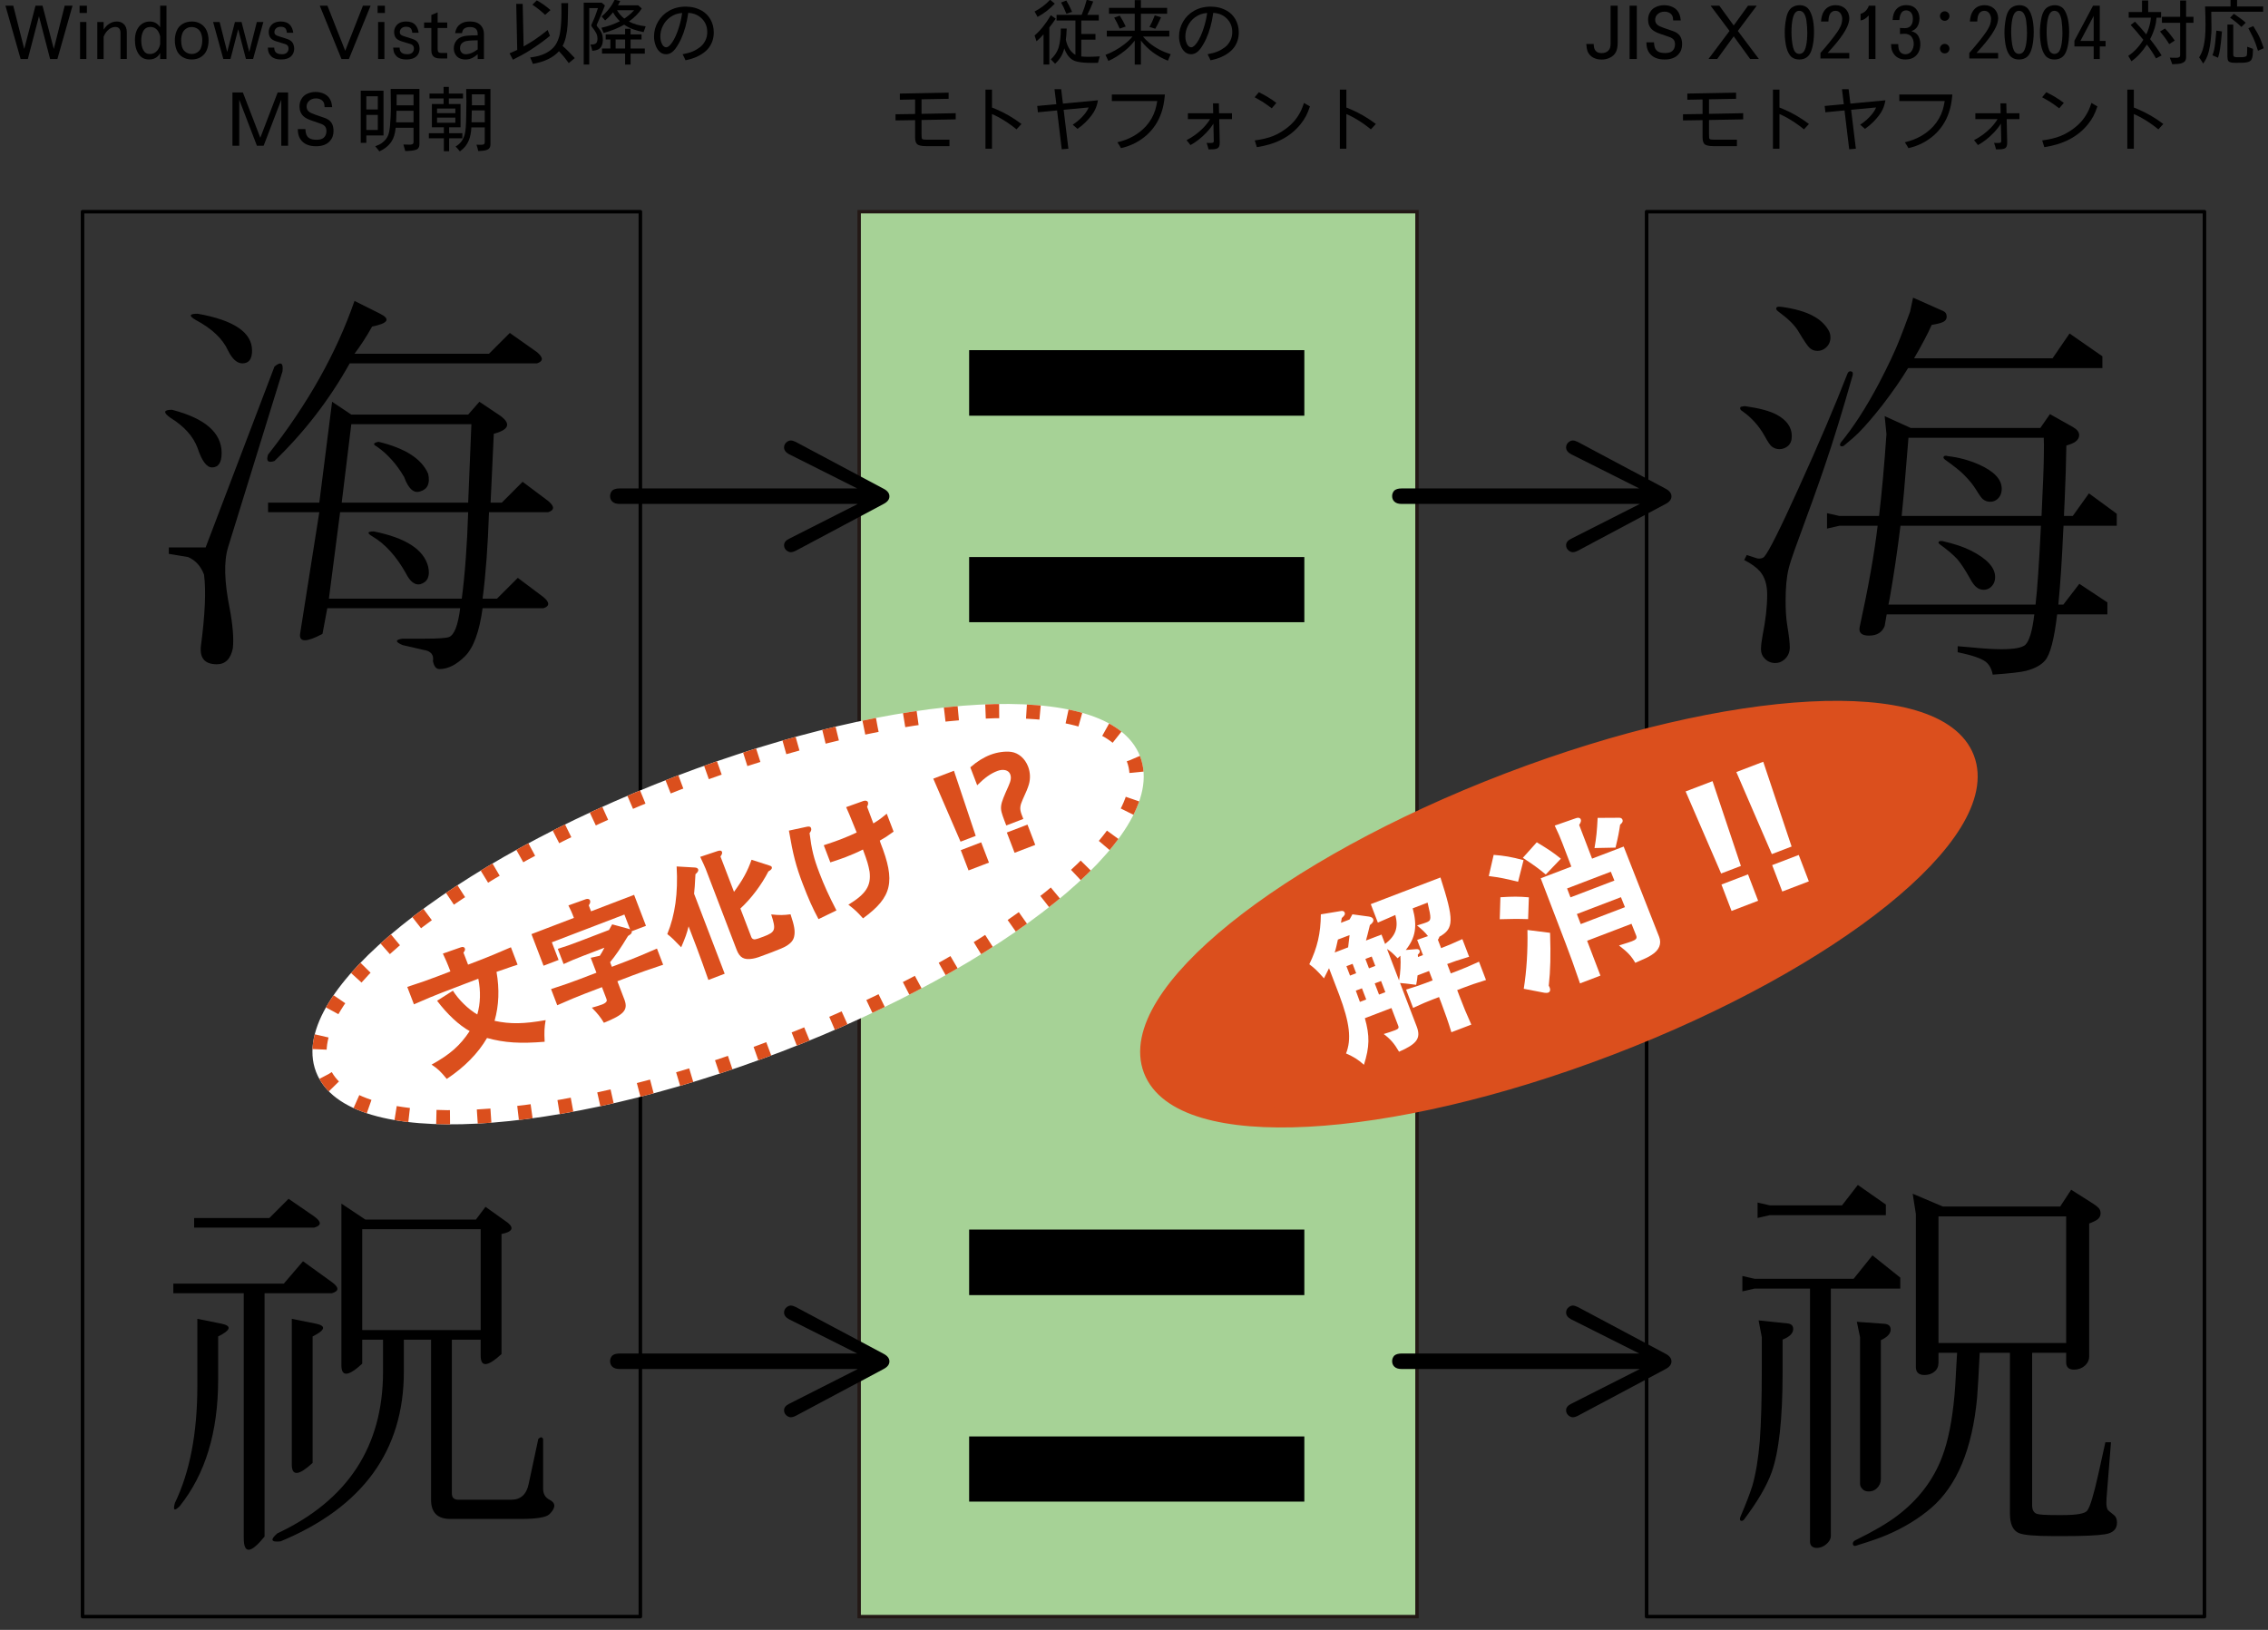 <?xml version="1.0" encoding="utf-8"?>
<!-- Generator: Adobe Illustrator 16.0.3, SVG Export Plug-In . SVG Version: 6.00 Build 0)  -->
<!DOCTYPE svg PUBLIC "-//W3C//DTD SVG 1.1//EN" "http://www.w3.org/Graphics/SVG/1.1/DTD/svg11.dtd">
<svg version="1.1" xmlns="http://www.w3.org/2000/svg" xmlns:xlink="http://www.w3.org/1999/xlink" x="0px" y="0px" width="320px"
	 height="230px" viewBox="0 0 320 230" style="enable-background:new 0 0 320 230;" xml:space="preserve">
<rect x="0" y="0" width="320" height="230" fill="#333333" stroke="none"/>
<g id="レイヤー_2">
</g>
<g id="レイヤー_1">
	<g>
		<path d="M5.999,0.805l1.59,6.1l1.54-6.1h1.1l-2.13,7.52h-1.03l-1.57-6.029l-1.57,6.029h-1.02l-2.14-7.52h1.1l1.55,6.1l1.59-6.1
			H5.999z"/>
		<path d="M11.229,1.834V0.805h1.03v1.029H11.229z M11.298,8.324V3.105h0.89v5.219H11.298z"/>
		<path d="M13.729,8.324V3.105h0.89v1.059c0.22-0.318,0.437-0.557,0.65-0.709c0.373-0.281,0.776-0.42,1.21-0.42
			c0.38,0,0.693,0.105,0.94,0.32c0.313,0.266,0.47,0.662,0.47,1.189v3.779h-0.89V4.635c0-0.553-0.247-0.83-0.74-0.83
			c-0.4,0-0.773,0.18-1.12,0.541c-0.207,0.219-0.38,0.5-0.52,0.84v3.139H13.729z"/>
		<path d="M22.599,7.484c-0.12,0.201-0.224,0.344-0.31,0.43c-0.32,0.32-0.733,0.48-1.24,0.48c-0.64,0-1.127-0.242-1.46-0.73
			c-0.367-0.525-0.55-1.199-0.55-2.02c0-0.887,0.247-1.576,0.74-2.07c0.366-0.359,0.816-0.539,1.35-0.539
			c0.44,0,0.807,0.129,1.1,0.389c0.113,0.094,0.237,0.238,0.37,0.432V0.805h0.89v7.52h-0.89V7.484z M22.599,5.145
			c-0.073-0.273-0.144-0.473-0.21-0.6c-0.267-0.494-0.657-0.74-1.17-0.74c-0.46,0-0.797,0.197-1.01,0.59
			c-0.187,0.348-0.28,0.787-0.28,1.32c0,0.547,0.097,0.996,0.29,1.35c0.2,0.373,0.506,0.561,0.92,0.561
			c0.44,0,0.803-0.18,1.09-0.541c0.107-0.139,0.19-0.289,0.25-0.449c0.04-0.1,0.08-0.223,0.12-0.369V5.145z"/>
		<path d="M27.099,3.035c0.454,0,0.86,0.109,1.22,0.33c0.393,0.246,0.676,0.572,0.85,0.98c0.173,0.412,0.26,0.865,0.26,1.359
			c0,0.5-0.086,0.959-0.26,1.379c-0.174,0.414-0.457,0.74-0.85,0.98c-0.367,0.221-0.79,0.33-1.27,0.33
			c-0.474,0-0.897-0.109-1.27-0.33c-0.4-0.24-0.684-0.566-0.85-0.98c-0.173-0.426-0.26-0.893-0.26-1.398
			c0-0.48,0.086-0.928,0.26-1.34c0.173-0.422,0.457-0.748,0.85-0.98C26.152,3.145,26.592,3.035,27.099,3.035z M27.019,3.814
			c-0.273,0-0.523,0.074-0.75,0.221c-0.24,0.16-0.41,0.359-0.51,0.6c-0.133,0.313-0.2,0.67-0.2,1.07c0,0.68,0.153,1.176,0.46,1.49
			c0.28,0.279,0.624,0.42,1.03,0.42c0.287,0,0.546-0.074,0.78-0.221c0.247-0.16,0.417-0.359,0.51-0.6c0.133-0.326,0.2-0.693,0.2-1.1
			c0-0.395-0.066-0.748-0.2-1.061c-0.1-0.246-0.27-0.447-0.51-0.6C27.589,3.889,27.319,3.814,27.019,3.814z"/>
		<path d="M34.079,3.105l1.09,4.229l1.07-4.229h0.92l-1.45,5.219h-1.01l-1.09-4.199l-1.09,4.199h-1.01l-1.44-5.219h0.92l1.07,4.229
			l1.09-4.229H34.079z"/>
		<path d="M37.789,6.715h0.9c0.006,0.188,0.033,0.334,0.08,0.439c0.133,0.334,0.47,0.5,1.01,0.5c0.307,0,0.54-0.076,0.7-0.23
			c0.153-0.146,0.23-0.336,0.23-0.568c0-0.188-0.054-0.338-0.16-0.451c-0.08-0.08-0.167-0.137-0.26-0.17
			c-0.027-0.006-0.117-0.033-0.27-0.08l-1.01-0.309c-0.38-0.121-0.646-0.268-0.8-0.441c-0.193-0.227-0.29-0.523-0.29-0.889
			c0-0.301,0.08-0.57,0.24-0.811c0.3-0.447,0.793-0.67,1.48-0.67c0.56,0,0.99,0.166,1.29,0.5c0.233,0.26,0.383,0.623,0.45,1.09h-0.9
			c-0.034-0.334-0.12-0.557-0.26-0.67c-0.146-0.121-0.354-0.18-0.62-0.18c-0.313,0-0.55,0.096-0.71,0.289
			c-0.113,0.141-0.17,0.297-0.17,0.471c0,0.166,0.06,0.297,0.18,0.389c0.1,0.08,0.29,0.16,0.57,0.24l0.82,0.26
			c0.406,0.121,0.69,0.264,0.85,0.432c0.12,0.113,0.21,0.26,0.27,0.439c0.067,0.18,0.1,0.367,0.1,0.561
			c0,0.426-0.133,0.775-0.4,1.049c-0.327,0.328-0.813,0.49-1.46,0.49c-0.613,0-1.073-0.15-1.38-0.449
			c-0.247-0.24-0.394-0.521-0.44-0.84C37.809,6.992,37.795,6.861,37.789,6.715z"/>
		<path d="M48.709,7.164l2.5-6.359h1.08l-3.06,7.52h-1.05l-3.06-7.52h1.08L48.709,7.164z"/>
		<path d="M53.279,1.834V0.805h1.03v1.029H53.279z M53.349,8.324V3.105h0.89v5.219H53.349z"/>
		<path d="M55.479,6.715h0.9c0.006,0.188,0.033,0.334,0.08,0.439c0.133,0.334,0.47,0.5,1.01,0.5c0.307,0,0.54-0.076,0.7-0.23
			c0.153-0.146,0.23-0.336,0.23-0.568c0-0.188-0.054-0.338-0.16-0.451c-0.08-0.08-0.167-0.137-0.26-0.17
			c-0.027-0.006-0.117-0.033-0.27-0.08l-1.01-0.309c-0.38-0.121-0.646-0.268-0.8-0.441c-0.193-0.227-0.29-0.523-0.29-0.889
			c0-0.301,0.08-0.57,0.24-0.811c0.3-0.447,0.793-0.67,1.48-0.67c0.56,0,0.99,0.166,1.29,0.5c0.233,0.26,0.383,0.623,0.45,1.09h-0.9
			c-0.034-0.334-0.12-0.557-0.26-0.67c-0.146-0.121-0.354-0.18-0.62-0.18c-0.313,0-0.55,0.096-0.71,0.289
			c-0.113,0.141-0.17,0.297-0.17,0.471c0,0.166,0.06,0.297,0.18,0.389c0.1,0.08,0.29,0.16,0.57,0.24l0.82,0.26
			c0.406,0.121,0.69,0.264,0.85,0.432c0.12,0.113,0.21,0.26,0.27,0.439c0.067,0.18,0.1,0.367,0.1,0.561
			c0,0.426-0.133,0.775-0.4,1.049c-0.327,0.328-0.813,0.49-1.46,0.49c-0.613,0-1.073-0.15-1.38-0.449
			c-0.247-0.24-0.394-0.521-0.44-0.84C55.499,6.992,55.485,6.861,55.479,6.715z"/>
		<path d="M59.839,3.955V3.174h1.02V2.115l0.89-0.371v1.43h1.35v0.781h-1.35v2.969c0,0.207,0.037,0.348,0.11,0.422
			c0.06,0.059,0.133,0.096,0.22,0.109c0.066,0.014,0.15,0.02,0.25,0.02h0.77v0.779h-0.83c-0.354,0-0.606-0.029-0.76-0.09
			c-0.247-0.08-0.423-0.232-0.53-0.459c-0.08-0.154-0.12-0.371-0.12-0.65v-3.1H59.839z"/>
		<path d="M67.398,4.984v-0.18c0-0.66-0.36-0.99-1.08-0.99c-0.474,0-0.797,0.127-0.97,0.381c-0.073,0.105-0.126,0.266-0.16,0.479
			h-0.97c0.04-0.213,0.083-0.379,0.13-0.5c0.153-0.42,0.45-0.732,0.89-0.939c0.273-0.133,0.617-0.199,1.03-0.199
			c0.446,0,0.8,0.061,1.06,0.18c0.34,0.16,0.59,0.396,0.75,0.709c0.133,0.248,0.2,0.545,0.2,0.891v3.51h-0.88v-0.67
			c-0.28,0.234-0.514,0.396-0.7,0.49c-0.313,0.166-0.65,0.25-1.01,0.25c-0.293,0-0.567-0.053-0.82-0.16
			c-0.267-0.119-0.473-0.307-0.62-0.561c-0.147-0.26-0.22-0.543-0.22-0.85c0-0.445,0.14-0.832,0.42-1.16
			c0.213-0.246,0.503-0.42,0.87-0.52c0.307-0.086,0.723-0.137,1.25-0.15C66.782,4.988,67.059,4.984,67.398,4.984z M67.398,6.975
			V5.686c-0.613,0.012-1.017,0.029-1.21,0.049c-0.32,0.027-0.57,0.088-0.75,0.18c-0.354,0.182-0.53,0.475-0.53,0.881
			c0,0.273,0.083,0.49,0.25,0.65c0.14,0.139,0.327,0.209,0.56,0.209c0.36,0,0.743-0.113,1.15-0.34
			C67.001,7.242,67.178,7.129,67.398,6.975z"/>
		<path d="M73.878,6.555c0.56-0.32,1.06-0.623,1.5-0.91c0.6-0.4,1.23-0.869,1.89-1.41l0.33,0.82c-0.76,0.633-1.69,1.307-2.79,2.02
			c-0.693,0.441-1.507,0.891-2.44,1.35l-0.47-0.898c0.493-0.207,0.854-0.367,1.08-0.48l-0.14-6.5h0.91L73.878,6.555z M79.378,6.484
			c0.533,0.461,1.106,1.031,1.72,1.711l-0.85,0.709c-0.4-0.566-0.833-1.096-1.3-1.59l-0.08-0.09c-0.807,0.9-2.034,1.496-3.68,1.791
			c-0.126-0.334-0.257-0.635-0.39-0.9c0.514-0.074,0.912-0.148,1.195-0.225c0.283-0.078,0.571-0.182,0.865-0.316
			c0.82-0.387,1.394-0.916,1.72-1.59c0.207-0.406,0.353-0.863,0.44-1.369c0.133-0.814,0.2-1.801,0.2-2.961
			c0-0.273-0.007-0.676-0.02-1.209h0.96c-0.014,1.406-0.037,2.424-0.07,3.049C80.002,4.775,79.765,5.771,79.378,6.484z
			 M76.909,2.096c-0.507-0.494-1.104-0.971-1.79-1.432l0.62-0.609c0.66,0.354,1.303,0.811,1.93,1.369L76.909,2.096z"/>
		<path d="M84.889,0.375l0.46,0.391c-0.14,0.387-0.33,0.859-0.57,1.42c-0.267,0.625-0.433,1.002-0.5,1.129
			c-0.06,0.127-0.09,0.211-0.09,0.25c0,0.055,0.033,0.121,0.1,0.201c0.173,0.205,0.307,0.383,0.4,0.529
			c0.1,0.166,0.177,0.316,0.23,0.449c0.093,0.248,0.14,0.523,0.14,0.83c0,0.688-0.207,1.146-0.62,1.381
			c-0.213,0.113-0.503,0.184-0.87,0.209c-0.06-0.285-0.146-0.582-0.26-0.889c0.073,0.006,0.123,0.01,0.15,0.01
			c0.24,0,0.427-0.041,0.56-0.121c0.187-0.105,0.28-0.336,0.28-0.689c0-0.307-0.063-0.58-0.19-0.82
			c-0.146-0.266-0.336-0.547-0.57-0.84c-0.073-0.086-0.11-0.16-0.11-0.219c0-0.068,0.043-0.188,0.13-0.361
			c0.167-0.354,0.31-0.686,0.43-1c0.093-0.246,0.22-0.609,0.38-1.09h-1.23v7.961h-0.78v-8.73H84.889z M86.499,1.734
			c-0.333,0.42-0.707,0.805-1.12,1.15c-0.207-0.246-0.37-0.434-0.49-0.561c0.307-0.26,0.59-0.539,0.85-0.84
			c0.433-0.514,0.76-1.02,0.98-1.52l0.79,0.18c-0.12,0.24-0.227,0.443-0.32,0.609h2.87l0.49,0.451
			c-0.407,0.641-1.01,1.254-1.81,1.84c0.68,0.354,1.466,0.576,2.36,0.67c-0.1,0.26-0.197,0.533-0.29,0.82
			c-0.613-0.127-1.12-0.264-1.52-0.41c-0.46-0.18-0.867-0.393-1.22-0.641c-0.807,0.467-1.773,0.857-2.9,1.17
			c-0.1-0.26-0.203-0.502-0.31-0.73c0.567-0.139,1.02-0.27,1.36-0.389c0.38-0.133,0.793-0.314,1.24-0.541
			C87.032,2.582,86.712,2.162,86.499,1.734z M88.969,6.846h2.01v0.719h-2.01v1.551h-0.77V7.564h-3.26V6.846h1.18V5.574h-0.66V4.855
			h2.74V4.064h0.77v0.791h1.55v0.719h-1.55V6.846z M88.199,6.846V5.574h-1.34v1.271H88.199z M88.079,2.625
			c0.5-0.32,0.963-0.713,1.39-1.18h-2.41C87.318,1.891,87.659,2.285,88.079,2.625z"/>
		<path d="M96.719,8.504c-0.087-0.213-0.224-0.496-0.41-0.85c0.566-0.105,1.03-0.232,1.39-0.379c0.36-0.146,0.713-0.352,1.06-0.611
			c0.327-0.252,0.583-0.572,0.77-0.959c0.173-0.359,0.26-0.754,0.26-1.18c0-0.668-0.197-1.236-0.59-1.711
			c-0.52-0.619-1.217-0.953-2.09-1c-0.12,0.801-0.253,1.457-0.4,1.971c-0.333,1.213-0.793,2.227-1.38,3.039
			c-0.4,0.555-0.854,0.83-1.36,0.83c-0.407,0-0.753-0.166-1.04-0.5c-0.207-0.232-0.37-0.547-0.49-0.939
			c-0.106-0.34-0.16-0.693-0.16-1.061c0-0.746,0.187-1.439,0.56-2.08c0.374-0.652,0.887-1.166,1.54-1.539
			c0.693-0.4,1.483-0.6,2.37-0.6c0.84,0,1.6,0.193,2.28,0.58c0.5,0.285,0.9,0.686,1.2,1.199c0.32,0.561,0.48,1.184,0.48,1.869
			c0,0.787-0.217,1.484-0.65,2.09c-0.253,0.354-0.604,0.674-1.05,0.961c-0.573,0.367-1.227,0.633-1.96,0.801
			C96.962,8.455,96.852,8.479,96.719,8.504z M96.239,1.824c-0.374,0.041-0.688,0.109-0.945,0.205
			c-0.257,0.098-0.515,0.238-0.775,0.426c-0.42,0.313-0.75,0.709-0.99,1.189c-0.24,0.475-0.36,0.98-0.36,1.52
			c0,0.428,0.097,0.811,0.29,1.15c0.066,0.121,0.163,0.217,0.29,0.291c0.073,0.047,0.157,0.068,0.25,0.068
			c0.247,0,0.53-0.236,0.85-0.709c0.34-0.5,0.646-1.18,0.92-2.041c0.213-0.672,0.363-1.309,0.45-1.908L96.239,1.824z"/>
		<path d="M36.248,20.564l-2.49-6.49v6.49h-0.96v-7.52h1.47l2.46,6.398l2.45-6.398h1.47v7.52h-0.96v-6.49l-2.49,6.49H36.248z"/>
		<path d="M42.018,18.215h1.07c0.02,0.332,0.06,0.576,0.12,0.729c0.093,0.26,0.247,0.451,0.46,0.57c0.24,0.141,0.573,0.211,1,0.211
			c0.453,0,0.793-0.102,1.02-0.301c0.247-0.227,0.37-0.537,0.37-0.93c0-0.279-0.07-0.504-0.21-0.67
			c-0.1-0.121-0.24-0.221-0.42-0.301c-0.08-0.033-0.247-0.092-0.5-0.18l-0.93-0.32c-0.534-0.18-0.924-0.383-1.17-0.609
			c-0.38-0.354-0.57-0.82-0.57-1.4c0-0.4,0.097-0.756,0.29-1.07c0.18-0.307,0.43-0.535,0.75-0.689
			c0.38-0.186,0.787-0.279,1.22-0.279c0.474,0,0.903,0.1,1.29,0.299c0.434,0.221,0.737,0.578,0.91,1.07
			c0.066,0.188,0.117,0.447,0.15,0.779h-1.07c-0.007-0.285-0.047-0.502-0.12-0.648c-0.086-0.174-0.21-0.307-0.37-0.4
			c-0.207-0.127-0.45-0.189-0.73-0.189c-0.413,0-0.747,0.125-1,0.379c-0.213,0.213-0.32,0.475-0.32,0.781
			c0,0.279,0.104,0.51,0.31,0.689c0.113,0.094,0.23,0.166,0.35,0.219c0.14,0.068,0.313,0.137,0.52,0.211l0.87,0.301
			c0.4,0.133,0.66,0.229,0.78,0.289c0.38,0.188,0.643,0.443,0.79,0.77c0.12,0.273,0.18,0.594,0.18,0.961
			c0,0.58-0.177,1.061-0.53,1.439c-0.44,0.473-1.083,0.711-1.93,0.711c-0.993,0-1.713-0.307-2.16-0.92
			c-0.207-0.281-0.337-0.625-0.39-1.031C42.034,18.57,42.024,18.414,42.018,18.215z"/>
		<path d="M51.688,19.113v1.041h-0.79v-7.35h3.21v6.309H51.688z M53.308,15.443v-1.859h-1.62v1.859H53.308z M53.308,18.334v-2.119
			h-1.62v2.119H53.308z M58.348,18.033h-2.52c-0.087,0.848-0.287,1.498-0.6,1.951c-0.407,0.594-0.973,1.053-1.7,1.379
			c-0.167-0.227-0.36-0.467-0.58-0.719c0.42-0.154,0.747-0.32,0.98-0.5c0.42-0.32,0.707-0.691,0.86-1.111
			c0.113-0.332,0.193-0.75,0.24-1.25c0.08-0.986,0.12-1.813,0.12-2.479l-0.02-1.932c-0.006-0.213-0.01-0.486-0.01-0.818h4.06v7.799
			c0,0.248-0.063,0.443-0.19,0.59c-0.147,0.201-0.614,0.32-1.4,0.361c-0.126,0.006-0.263,0.01-0.41,0.01
			c-0.1-0.387-0.187-0.693-0.26-0.92c0.333,0.014,0.613,0.02,0.84,0.02c0.273,0,0.446-0.043,0.52-0.131
			c0.046-0.045,0.07-0.139,0.07-0.279V18.033z M58.348,17.264v-1.629h-2.41l-0.01,0.41l-0.01,0.408l-0.03,0.781v0.029H58.348z
			 M58.348,14.863v-1.52h-2.38c0,0.18-0.003,0.508-0.01,0.98v0.539H58.348z"/>
		<path d="M63.328,14.674h1.65v3.291h-1.61v0.83h1.87v0.719h-1.87v1.83h-0.74v-1.83h-2.12v-0.719h2.12v-0.83h-1.69v-3.291h1.65
			v-0.779h-1.99v-0.691h1.99v-0.939h0.74v0.939h2v0.691h-2V14.674z M61.667,15.314v0.65h2.58v-0.65H61.667z M61.667,16.594v0.73
			h2.58v-0.73H61.667z M66.508,17.984c-0.02,0.34-0.057,0.66-0.11,0.959c-0.113,0.627-0.347,1.178-0.7,1.65
			c-0.227,0.287-0.497,0.543-0.81,0.77c-0.227-0.279-0.427-0.51-0.6-0.689c0.34-0.207,0.604-0.434,0.79-0.68
			c0.24-0.32,0.41-0.688,0.51-1.1c0.113-0.475,0.177-1.301,0.19-2.48l0.03-2.109c0-0.055-0.007-0.281-0.02-0.682
			c-0.007-0.385-0.01-0.738-0.01-1.059h3.42v7.809c0,0.273-0.077,0.48-0.23,0.621c-0.174,0.146-0.45,0.24-0.83,0.279
			c-0.173,0.021-0.394,0.033-0.66,0.041c-0.047-0.234-0.13-0.531-0.25-0.891c0.1,0,0.164,0,0.19,0c0.247,0.008,0.403,0.01,0.47,0.01
			c0.187,0,0.323-0.033,0.41-0.1c0.066-0.053,0.1-0.164,0.1-0.33v-2.02H66.508z M66.528,17.254h1.87v-1.67h-1.83L66.528,17.254z
			 M66.578,14.854h1.82v-1.539h-1.82c0,0.359,0,0.596,0,0.709c0.006,0.281,0.01,0.451,0.01,0.51
			C66.587,14.641,66.584,14.748,66.578,14.854z"/>
	</g>
	<g>
		<path d="M146.394,2.385c-0.093-0.193-0.233-0.447-0.42-0.76c0.86-0.453,1.59-1.006,2.19-1.66l0.66,0.551
			c-0.36,0.379-0.753,0.736-1.18,1.068C147.244,1.885,146.828,2.152,146.394,2.385z M147.234,4.846
			c-0.287,0.332-0.617,0.658-0.99,0.979c-0.113-0.365-0.203-0.639-0.27-0.82c0.807-0.68,1.57-1.633,2.29-2.859l0.69,0.49
			c-0.253,0.387-0.553,0.801-0.9,1.24v5.23h-0.82V4.846z M151.734,2.895h-2.66V2.096h3.53l0.04-0.07
			c0.26-0.627,0.49-1.314,0.69-2.061l0.91,0.25c-0.247,0.666-0.527,1.293-0.84,1.881h1.63v0.799h-2.47v1.9h2v0.801h-2v2.369
			c0.286,0.033,0.62,0.051,1,0.051c0.373,0,0.91-0.021,1.61-0.061c-0.04,0.152-0.117,0.424-0.23,0.811l-0.02,0.1
			c-0.407,0.006-0.73,0.01-0.97,0.01c-0.74,0-1.367-0.053-1.88-0.16c-0.333-0.066-0.607-0.174-0.82-0.32
			c-0.487-0.34-0.85-0.863-1.09-1.57c-0.207,0.854-0.64,1.576-1.3,2.17c-0.233-0.252-0.43-0.459-0.59-0.619
			c0.233-0.234,0.423-0.451,0.57-0.65c0.233-0.32,0.407-0.664,0.52-1.029c0.207-0.693,0.31-1.584,0.31-2.67h0.83
			c-0.027,0.699-0.067,1.227-0.12,1.58c0.113,0.566,0.313,1.049,0.6,1.449c0.227,0.307,0.477,0.533,0.75,0.68V2.895z M149.714,0.355
			l0.74-0.281c0.28,0.467,0.55,1,0.81,1.6l-0.81,0.262C150.228,1.342,149.981,0.814,149.714,0.355z"/>
		<path d="M161.264,5.154c0.24,0.307,0.55,0.617,0.93,0.93c0.853,0.688,1.847,1.211,2.98,1.57c-0.034,0.08-0.107,0.25-0.22,0.51
			c-0.08,0.174-0.137,0.307-0.17,0.4c-1.567-0.627-2.837-1.572-3.81-2.84v3.391h-0.87V5.725l-0.02,0.029
			c-0.387,0.5-0.84,0.965-1.36,1.391c-0.833,0.66-1.613,1.145-2.34,1.451c-0.113-0.254-0.25-0.537-0.41-0.852
			c0.947-0.359,1.833-0.855,2.66-1.49c0.473-0.365,0.856-0.732,1.15-1.1h-3.62v-0.83h3.94V1.936h-3.63v-0.83h3.63v-1.09h0.87v1.09
			h3.7v0.83h-3.7v2.389h4.01v0.83H161.264z M157.204,2.484l0.79-0.279c0.347,0.553,0.626,1.066,0.84,1.539l-0.85,0.291
			C157.737,3.461,157.478,2.945,157.204,2.484z M163.814,2.445c-0.307,0.686-0.577,1.223-0.81,1.609l-0.82-0.25
			c0.26-0.459,0.51-1.006,0.75-1.641L163.814,2.445z"/>
		<path d="M170.794,8.504c-0.087-0.213-0.224-0.496-0.41-0.85c0.566-0.105,1.03-0.232,1.39-0.379c0.36-0.146,0.713-0.352,1.06-0.611
			c0.327-0.252,0.583-0.572,0.77-0.959c0.173-0.359,0.26-0.754,0.26-1.18c0-0.668-0.197-1.236-0.59-1.711
			c-0.52-0.619-1.217-0.953-2.09-1c-0.12,0.801-0.253,1.457-0.4,1.971c-0.333,1.213-0.793,2.227-1.38,3.039
			c-0.4,0.555-0.854,0.83-1.36,0.83c-0.407,0-0.753-0.166-1.04-0.5c-0.207-0.232-0.37-0.547-0.49-0.939
			c-0.106-0.34-0.16-0.693-0.16-1.061c0-0.746,0.187-1.439,0.56-2.08c0.374-0.652,0.887-1.166,1.54-1.539
			c0.693-0.4,1.483-0.6,2.37-0.6c0.84,0,1.6,0.193,2.28,0.58c0.5,0.285,0.9,0.686,1.2,1.199c0.32,0.561,0.48,1.184,0.48,1.869
			c0,0.787-0.217,1.484-0.65,2.09c-0.253,0.354-0.604,0.674-1.05,0.961c-0.573,0.367-1.227,0.633-1.96,0.801
			C171.038,8.455,170.928,8.479,170.794,8.504z M170.314,1.824c-0.374,0.041-0.688,0.109-0.945,0.205
			c-0.257,0.098-0.515,0.238-0.775,0.426c-0.42,0.313-0.75,0.709-0.99,1.189c-0.24,0.475-0.36,0.98-0.36,1.52
			c0,0.428,0.097,0.811,0.29,1.15c0.066,0.121,0.163,0.217,0.29,0.291c0.073,0.047,0.157,0.068,0.25,0.068
			c0.247,0,0.53-0.236,0.85-0.709c0.34-0.5,0.646-1.18,0.92-2.041c0.213-0.672,0.363-1.309,0.45-1.908L170.314,1.824z"/>
		<path d="M130.024,14.014v2.051l4.82-0.09v0.869l-4.82,0.09v2.07c0,0.254,0.006,0.406,0.02,0.461c0.02,0.08,0.053,0.137,0.1,0.17
			c0.08,0.053,0.303,0.08,0.67,0.08h3.15v0.908h-3.3c-0.673,0-1.106-0.105-1.3-0.318c-0.173-0.188-0.257-0.527-0.25-1.021v-2.33
			l-2.76,0.041v-0.871l2.76-0.039v-2.051l-2.15,0.041v-0.871l6.88-0.129v0.869L130.024,14.014z"/>
		<path d="M139.964,15.174c0.207,0.086,0.41,0.17,0.61,0.25c1.227,0.52,2.41,1.211,3.55,2.07l-0.7,0.76
			c-0.827-0.68-1.693-1.264-2.6-1.75c-0.273-0.146-0.56-0.283-0.86-0.41v4.891h-0.92v-8.34h0.92V15.174z"/>
		<path d="M150.074,15.494l0.67,5.49l-0.94,0.08l-0.66-5.48l-2.7,0.26l-0.1-0.891l2.7-0.25l-0.26-2.119h0.94l0.25,2.039l4.94-0.469
			c-0.08,0.467-0.207,0.891-0.38,1.27c-0.253,0.553-0.71,1.16-1.37,1.82c-0.354,0.354-0.733,0.666-1.14,0.939l-0.67-0.59
			c0.64-0.412,1.193-0.902,1.66-1.471c0.28-0.346,0.473-0.666,0.58-0.959L150.074,15.494z"/>
		<path d="M156.874,13.334h7.49c-0.054,0.561-0.119,1.037-0.195,1.43c-0.077,0.395-0.182,0.783-0.315,1.17
			c-0.413,1.201-1.083,2.227-2.01,3.08c-1.04,0.939-2.267,1.57-3.68,1.891c-0.126-0.234-0.296-0.51-0.51-0.83
			c1.633-0.373,2.973-1.123,4.02-2.25c0.613-0.68,1.057-1.453,1.33-2.32c0.093-0.307,0.187-0.723,0.28-1.25h-6.41V13.334z"/>
		<path d="M170.734,16.814h-3.13v-0.83h3.57l-0.03-1.4h0.83l0.03,1.4h1.82v0.83h-1.8l0.07,3.189c0,0.08,0,0.133,0,0.16
			c0,0.367-0.087,0.609-0.26,0.73c-0.126,0.086-0.316,0.143-0.57,0.17c-0.14,0.006-0.387,0.014-0.74,0.02
			c-0.074-0.287-0.167-0.594-0.28-0.92c0.133,0,0.223,0.004,0.27,0.01c0.153,0,0.247,0,0.28,0c0.193,0,0.316-0.016,0.37-0.051
			c0.06-0.039,0.09-0.109,0.09-0.209v-0.16l-0.05-2.311c-0.233,0.395-0.557,0.811-0.97,1.25c-0.72,0.76-1.477,1.354-2.27,1.781
			c-0.14-0.201-0.324-0.43-0.55-0.691c0.894-0.465,1.673-1.039,2.34-1.719C170.141,17.67,170.467,17.254,170.734,16.814z"/>
		<path d="M177.024,13.725l0.59-0.711c0.36,0.174,0.753,0.383,1.18,0.631c0.513,0.307,0.943,0.6,1.29,0.879l-0.65,0.76
			c-0.487-0.373-0.94-0.693-1.36-0.959C177.768,14.137,177.417,13.938,177.024,13.725z M177.334,20.764l-0.3-0.949
			c1.08-0.146,1.95-0.357,2.61-0.631c0.573-0.232,1.137-0.549,1.69-0.949c1.02-0.721,1.78-1.631,2.28-2.73
			c0.12-0.266,0.243-0.594,0.37-0.98l0.84,0.49c-0.173,0.527-0.362,0.984-0.565,1.371c-0.204,0.387-0.462,0.773-0.775,1.16
			C182.064,19.297,180.014,20.371,177.334,20.764z"/>
		<path d="M189.964,15.174c0.207,0.086,0.41,0.17,0.61,0.25c1.227,0.52,2.41,1.211,3.55,2.07l-0.7,0.76
			c-0.827-0.68-1.693-1.264-2.6-1.75c-0.273-0.146-0.56-0.283-0.86-0.41v4.891h-0.92v-8.34h0.92V15.174z"/>
	</g>
	<g>
		<path d="M223.814,6.205h1.04c0.013,0.227,0.033,0.396,0.06,0.51c0.133,0.52,0.483,0.779,1.05,0.779c0.4,0,0.713-0.109,0.94-0.33
			c0.133-0.125,0.223-0.27,0.27-0.43c0.046-0.174,0.07-0.379,0.07-0.619V0.805h1v5.221c0,0.533-0.08,0.967-0.24,1.299
			c-0.18,0.373-0.49,0.658-0.93,0.85c-0.333,0.154-0.7,0.23-1.1,0.23c-0.454,0-0.85-0.094-1.19-0.279
			c-0.374-0.207-0.64-0.51-0.8-0.91C223.905,6.994,223.848,6.658,223.814,6.205z"/>
		<path d="M229.925,8.324v-7.52h1.02v7.52H229.925z"/>
		<path d="M232.294,5.975h1.07c0.02,0.334,0.06,0.576,0.12,0.73c0.093,0.26,0.247,0.449,0.46,0.57c0.24,0.139,0.573,0.209,1,0.209
			c0.453,0,0.793-0.1,1.02-0.299c0.247-0.227,0.37-0.537,0.37-0.932c0-0.279-0.07-0.502-0.21-0.67c-0.1-0.119-0.24-0.219-0.42-0.299
			c-0.08-0.033-0.247-0.094-0.5-0.18l-0.93-0.32c-0.534-0.18-0.924-0.383-1.17-0.611c-0.38-0.352-0.57-0.818-0.57-1.398
			c0-0.4,0.097-0.758,0.29-1.07c0.18-0.307,0.43-0.537,0.75-0.689c0.38-0.188,0.787-0.281,1.22-0.281c0.474,0,0.903,0.1,1.29,0.301
			c0.434,0.219,0.737,0.576,0.91,1.07c0.066,0.186,0.117,0.445,0.15,0.779h-1.07c-0.007-0.287-0.047-0.504-0.12-0.65
			c-0.086-0.174-0.21-0.307-0.37-0.4c-0.207-0.125-0.45-0.189-0.73-0.189c-0.413,0-0.747,0.127-1,0.381
			c-0.213,0.213-0.32,0.473-0.32,0.779c0,0.279,0.104,0.51,0.31,0.689c0.113,0.094,0.23,0.168,0.35,0.221
			c0.14,0.066,0.313,0.137,0.52,0.209l0.87,0.301c0.4,0.133,0.66,0.23,0.78,0.291c0.38,0.186,0.643,0.443,0.79,0.77
			c0.12,0.273,0.18,0.594,0.18,0.959c0,0.58-0.177,1.061-0.53,1.441c-0.44,0.473-1.083,0.709-1.93,0.709
			c-0.993,0-1.713-0.307-2.16-0.92c-0.207-0.279-0.337-0.623-0.39-1.029C232.311,6.332,232.301,6.174,232.294,5.975z"/>
		<path d="M245.195,4.365l2.97,3.959h-1.23l-2.32-3.199l-2.33,3.199h-1.23l2.97-3.959l-2.67-3.561h1.23l2.03,2.791l2.02-2.791h1.23
			L245.195,4.365z"/>
		<path d="M253.945,0.734c0.347,0,0.657,0.09,0.93,0.27c0.346,0.229,0.616,0.678,0.81,1.352c0.173,0.605,0.26,1.326,0.26,2.16
			c0,0.398-0.023,0.809-0.07,1.229c-0.14,1.193-0.444,1.965-0.91,2.311c-0.3,0.227-0.66,0.34-1.08,0.34
			c-0.44,0-0.807-0.113-1.1-0.34c-0.14-0.113-0.273-0.281-0.4-0.506c-0.127-0.223-0.23-0.48-0.31-0.773
			c-0.08-0.273-0.144-0.621-0.19-1.041c-0.047-0.373-0.07-0.752-0.07-1.139c0-0.648,0.063-1.295,0.19-1.941
			c0.153-0.826,0.45-1.373,0.89-1.639C253.195,0.828,253.545,0.734,253.945,0.734z M253.855,1.525c-0.18,0-0.34,0.063-0.48,0.189
			c-0.194,0.166-0.344,0.496-0.45,0.99c-0.107,0.506-0.16,1.113-0.16,1.82c0,0.332,0.017,0.686,0.05,1.059
			c0.086,0.934,0.253,1.527,0.5,1.781c0.16,0.16,0.343,0.24,0.55,0.24c0.227,0,0.42-0.084,0.58-0.25
			c0.16-0.168,0.29-0.477,0.39-0.932c0.106-0.506,0.16-1.113,0.16-1.818c0-0.547-0.04-1.111-0.12-1.691
			c-0.06-0.42-0.174-0.76-0.34-1.02c-0.06-0.1-0.15-0.186-0.27-0.26S254.008,1.525,253.855,1.525z"/>
		<path d="M256.855,8.254V7.475c1.08-1.24,1.88-2.24,2.4-3c0.273-0.406,0.46-0.77,0.56-1.09c0.073-0.254,0.11-0.494,0.11-0.721
			c0-0.232-0.057-0.453-0.17-0.66c-0.167-0.318-0.427-0.479-0.78-0.479c-0.307,0-0.546,0.119-0.72,0.359
			c-0.127,0.174-0.21,0.434-0.25,0.779c-0.007,0.068-0.017,0.191-0.03,0.371h-1.04c0.047-0.633,0.19-1.123,0.43-1.471
			c0.374-0.553,0.92-0.83,1.64-0.83c0.546,0,0.993,0.16,1.34,0.48c0.2,0.188,0.354,0.42,0.46,0.699
			c0.08,0.221,0.12,0.434,0.12,0.641c0,0.387-0.104,0.803-0.31,1.25c-0.287,0.627-0.777,1.363-1.47,2.211
			c-0.26,0.318-0.683,0.807-1.27,1.459h3.05v0.779H256.855z"/>
		<path d="M262.515,2.885V1.945c0.2-0.041,0.4-0.141,0.6-0.301c0.26-0.221,0.45-0.5,0.57-0.84h0.93v7.52h-0.95v-6.15
			C263.298,2.602,262.915,2.838,262.515,2.885z"/>
		<path d="M266.815,6.225h1.01c0.013,0.293,0.033,0.504,0.06,0.631c0.06,0.273,0.18,0.477,0.36,0.609
			c0.167,0.127,0.367,0.189,0.6,0.189c0.327,0,0.597-0.123,0.81-0.369c0.12-0.146,0.213-0.326,0.28-0.541
			c0.054-0.18,0.08-0.365,0.08-0.559c0-0.307-0.066-0.584-0.2-0.83c-0.127-0.248-0.327-0.418-0.6-0.51
			c-0.16-0.055-0.324-0.08-0.49-0.08c-0.187,0-0.403,0.012-0.65,0.039V3.945c0.253,0.02,0.473,0.029,0.66,0.029
			c0.307,0,0.553-0.072,0.74-0.221c0.28-0.227,0.42-0.586,0.42-1.08c0-0.426-0.1-0.738-0.3-0.939c-0.173-0.18-0.39-0.27-0.65-0.27
			c-0.32,0-0.557,0.133-0.71,0.4c-0.1,0.174-0.167,0.367-0.2,0.58c-0.013,0.105-0.03,0.232-0.05,0.379h-0.95
			c0.027-0.365,0.073-0.646,0.14-0.84c0.146-0.426,0.38-0.746,0.7-0.959c0.293-0.201,0.656-0.301,1.09-0.301
			c0.606,0,1.073,0.189,1.4,0.57c0.307,0.359,0.46,0.793,0.46,1.301c0,0.232-0.033,0.469-0.1,0.709
			c-0.106,0.359-0.29,0.641-0.55,0.84c-0.107,0.08-0.267,0.164-0.48,0.25c0.287,0.094,0.497,0.193,0.63,0.301
			c0.187,0.146,0.33,0.34,0.43,0.58c0.126,0.299,0.19,0.619,0.19,0.959c0,0.668-0.197,1.201-0.59,1.6
			c-0.367,0.375-0.874,0.561-1.52,0.561c-0.654,0-1.164-0.217-1.53-0.65c-0.247-0.293-0.396-0.623-0.45-0.99
			C266.835,6.607,266.821,6.432,266.815,6.225z"/>
		<path d="M274.395,1.596c0.187,0,0.35,0.072,0.49,0.219c0.113,0.127,0.17,0.277,0.17,0.451c0,0.199-0.073,0.365-0.22,0.5
			c-0.134,0.113-0.284,0.17-0.45,0.17c-0.2,0-0.367-0.074-0.5-0.221c-0.113-0.127-0.17-0.279-0.17-0.461
			c0-0.186,0.073-0.35,0.22-0.488C274.062,1.652,274.215,1.596,274.395,1.596z M274.395,6.195c0.187,0,0.35,0.072,0.49,0.219
			c0.113,0.127,0.17,0.277,0.17,0.451c0,0.199-0.073,0.367-0.22,0.5c-0.127,0.113-0.277,0.17-0.45,0.17
			c-0.2,0-0.367-0.074-0.5-0.221c-0.113-0.127-0.17-0.279-0.17-0.459c0-0.188,0.073-0.352,0.22-0.49
			C274.062,6.252,274.215,6.195,274.395,6.195z"/>
		<path d="M277.855,8.254V7.475c1.08-1.24,1.88-2.24,2.4-3c0.273-0.406,0.46-0.77,0.56-1.09c0.073-0.254,0.11-0.494,0.11-0.721
			c0-0.232-0.057-0.453-0.17-0.66c-0.167-0.318-0.427-0.479-0.78-0.479c-0.307,0-0.546,0.119-0.72,0.359
			c-0.127,0.174-0.21,0.434-0.25,0.779c-0.007,0.068-0.017,0.191-0.03,0.371h-1.04c0.047-0.633,0.19-1.123,0.43-1.471
			c0.374-0.553,0.92-0.83,1.64-0.83c0.546,0,0.993,0.16,1.34,0.48c0.2,0.188,0.354,0.42,0.46,0.699
			c0.08,0.221,0.12,0.434,0.12,0.641c0,0.387-0.104,0.803-0.31,1.25c-0.287,0.627-0.777,1.363-1.47,2.211
			c-0.26,0.318-0.683,0.807-1.27,1.459h3.05v0.779H277.855z"/>
		<path d="M284.945,0.734c0.347,0,0.657,0.09,0.93,0.27c0.346,0.229,0.616,0.678,0.81,1.352c0.173,0.605,0.26,1.326,0.26,2.16
			c0,0.398-0.023,0.809-0.07,1.229c-0.14,1.193-0.444,1.965-0.91,2.311c-0.3,0.227-0.66,0.34-1.08,0.34
			c-0.44,0-0.807-0.113-1.1-0.34c-0.14-0.113-0.273-0.281-0.4-0.506c-0.127-0.223-0.23-0.48-0.31-0.773
			c-0.08-0.273-0.144-0.621-0.19-1.041c-0.047-0.373-0.07-0.752-0.07-1.139c0-0.648,0.063-1.295,0.19-1.941
			c0.153-0.826,0.45-1.373,0.89-1.639C284.195,0.828,284.545,0.734,284.945,0.734z M284.855,1.525c-0.18,0-0.34,0.063-0.48,0.189
			c-0.194,0.166-0.344,0.496-0.45,0.99c-0.107,0.506-0.16,1.113-0.16,1.82c0,0.332,0.017,0.686,0.05,1.059
			c0.086,0.934,0.253,1.527,0.5,1.781c0.16,0.16,0.343,0.24,0.55,0.24c0.227,0,0.42-0.084,0.58-0.25
			c0.16-0.168,0.29-0.477,0.39-0.932c0.106-0.506,0.16-1.113,0.16-1.818c0-0.547-0.04-1.111-0.12-1.691
			c-0.06-0.42-0.174-0.76-0.34-1.02c-0.06-0.1-0.15-0.186-0.27-0.26S285.008,1.525,284.855,1.525z"/>
		<path d="M289.945,0.734c0.347,0,0.657,0.09,0.93,0.27c0.346,0.229,0.616,0.678,0.81,1.352c0.173,0.605,0.26,1.326,0.26,2.16
			c0,0.398-0.023,0.809-0.07,1.229c-0.14,1.193-0.444,1.965-0.91,2.311c-0.3,0.227-0.66,0.34-1.08,0.34
			c-0.44,0-0.807-0.113-1.1-0.34c-0.14-0.113-0.273-0.281-0.4-0.506c-0.127-0.223-0.23-0.48-0.31-0.773
			c-0.08-0.273-0.144-0.621-0.19-1.041c-0.047-0.373-0.07-0.752-0.07-1.139c0-0.648,0.063-1.295,0.19-1.941
			c0.153-0.826,0.45-1.373,0.89-1.639C289.195,0.828,289.545,0.734,289.945,0.734z M289.855,1.525c-0.18,0-0.34,0.063-0.48,0.189
			c-0.194,0.166-0.344,0.496-0.45,0.99c-0.107,0.506-0.16,1.113-0.16,1.82c0,0.332,0.017,0.686,0.05,1.059
			c0.086,0.934,0.253,1.527,0.5,1.781c0.16,0.16,0.343,0.24,0.55,0.24c0.227,0,0.42-0.084,0.58-0.25
			c0.16-0.168,0.29-0.477,0.39-0.932c0.106-0.506,0.16-1.113,0.16-1.818c0-0.547-0.04-1.111-0.12-1.691
			c-0.06-0.42-0.174-0.76-0.34-1.02c-0.06-0.1-0.15-0.186-0.27-0.26S290.008,1.525,289.855,1.525z"/>
		<path d="M292.685,6.555V5.754l2.63-4.949h0.95v4.971h0.82v0.779h-0.82v1.77h-0.86v-1.77H292.685z M293.535,5.775h1.87V2.244
			L293.535,5.775z"/>
		<path d="M304.275,2.494c-0.04,0.381-0.074,0.643-0.1,0.785c-0.027,0.145-0.07,0.328-0.13,0.555
			c-0.167,0.574-0.394,1.137-0.68,1.691c0.707,0.893,1.247,1.66,1.62,2.299l-0.79,0.42c-0.333-0.613-0.76-1.266-1.28-1.959
			c-0.646,1-1.373,1.787-2.18,2.359c-0.133-0.246-0.284-0.5-0.45-0.76c0.833-0.553,1.54-1.311,2.12-2.27
			c-0.7-0.881-1.293-1.576-1.78-2.09l0.61-0.461c0.5,0.514,1.03,1.109,1.59,1.791c0.233-0.475,0.414-1.004,0.54-1.59
			c0.053-0.254,0.09-0.512,0.11-0.771h-3.13V1.695h1.88V0.064h0.87v1.631h1.82v0.799H304.275z M305.465,4.025
			c0.293,0.293,0.573,0.615,0.84,0.969c0.16,0.207,0.34,0.451,0.54,0.73l-0.78,0.5c-0.354-0.58-0.787-1.174-1.3-1.779L305.465,4.025
			z M308.445,2.375h1.04v0.84h-1.04v4.82c0,0.32-0.077,0.543-0.23,0.67c-0.2,0.174-0.517,0.279-0.95,0.32
			c-0.193,0.02-0.45,0.033-0.77,0.039c-0.06-0.186-0.177-0.496-0.35-0.93c0.113,0.006,0.19,0.01,0.23,0.01
			c0.326,0.008,0.556,0.01,0.69,0.01c0.36,0,0.54-0.115,0.54-0.35v-4.59h-2.57v-0.84h2.57V0.074h0.84V2.375z"/>
		<path d="M311.995,1.654c0,0.293,0.01,1.09,0.03,2.391c0.013,0.266-0.023,0.82-0.11,1.66c-0.133,1.166-0.343,2.02-0.63,2.561
			c-0.12,0.232-0.263,0.469-0.43,0.709c-0.187-0.313-0.377-0.607-0.57-0.879c0.173-0.287,0.303-0.541,0.39-0.762
			c0.207-0.539,0.353-1.219,0.44-2.039c0.046-0.473,0.07-1.08,0.07-1.82c0-0.646-0.02-1.5-0.06-2.561h3.59v-0.949h0.92v0.949h3.68
			v0.74H311.995z M312.165,7.805c0.107-0.293,0.187-0.563,0.24-0.811c0.053-0.246,0.106-0.609,0.16-1.09
			c0.053-0.453,0.103-0.98,0.15-1.58l0.79,0.111c-0.074,0.799-0.122,1.311-0.145,1.535c-0.023,0.223-0.062,0.508-0.115,0.854
			c-0.073,0.475-0.15,0.84-0.23,1.1c-0.02,0.074-0.043,0.148-0.07,0.221L312.165,7.805z M314.275,3.465h0.82v4.189
			c0,0.188,0.04,0.301,0.12,0.34c0.106,0.055,0.25,0.08,0.43,0.08h0.45c0.42,0,0.697-0.047,0.83-0.139
			c0.066-0.047,0.103-0.145,0.11-0.291c0.02-0.213,0.03-0.563,0.03-1.049l0.82,0.299c-0.007,0.254-0.014,0.428-0.02,0.52
			c-0.013,0.613-0.13,1.004-0.35,1.17c-0.2,0.168-0.573,0.258-1.12,0.271c-0.2,0.006-0.503,0.01-0.91,0.01
			c-0.32,0-0.543-0.014-0.67-0.041c-0.207-0.047-0.347-0.123-0.42-0.229c-0.08-0.121-0.12-0.318-0.12-0.592V3.465z M316.245,3.805
			c-0.433-0.439-0.963-0.873-1.59-1.301l0.53-0.559c0.793,0.533,1.35,0.953,1.67,1.26L316.245,3.805z M317.225,3.975l0.7-0.289
			c0.4,0.619,0.727,1.213,0.98,1.779c0.173,0.414,0.336,0.859,0.49,1.34l-0.81,0.359c-0.194-0.666-0.417-1.279-0.67-1.84
			C317.728,4.932,317.498,4.482,317.225,3.975z"/>
		<path d="M241.13,14.014v2.051l4.82-0.09v0.869l-4.82,0.09v2.07c0,0.254,0.006,0.406,0.02,0.461c0.02,0.08,0.053,0.137,0.1,0.17
			c0.08,0.053,0.303,0.08,0.67,0.08h3.15v0.908h-3.3c-0.673,0-1.106-0.105-1.3-0.318c-0.173-0.188-0.257-0.527-0.25-1.021v-2.33
			l-2.76,0.041v-0.871l2.76-0.039v-2.051l-2.15,0.041v-0.871l6.88-0.129v0.869L241.13,14.014z"/>
		<path d="M251.07,15.174c0.207,0.086,0.41,0.17,0.61,0.25c1.227,0.52,2.41,1.211,3.55,2.07l-0.7,0.76
			c-0.827-0.68-1.693-1.264-2.6-1.75c-0.273-0.146-0.56-0.283-0.86-0.41v4.891h-0.92v-8.34h0.92V15.174z"/>
		<path d="M261.18,15.494l0.67,5.49l-0.94,0.08l-0.66-5.48l-2.7,0.26l-0.1-0.891l2.7-0.25l-0.26-2.119h0.94l0.25,2.039l4.94-0.469
			c-0.08,0.467-0.207,0.891-0.38,1.27c-0.253,0.553-0.71,1.16-1.37,1.82c-0.354,0.354-0.733,0.666-1.14,0.939l-0.67-0.59
			c0.64-0.412,1.193-0.902,1.66-1.471c0.28-0.346,0.473-0.666,0.58-0.959L261.18,15.494z"/>
		<path d="M267.979,13.334h7.49c-0.054,0.561-0.119,1.037-0.195,1.43c-0.077,0.395-0.182,0.783-0.315,1.17
			c-0.413,1.201-1.083,2.227-2.01,3.08c-1.04,0.939-2.267,1.57-3.68,1.891c-0.126-0.234-0.296-0.51-0.51-0.83
			c1.633-0.373,2.973-1.123,4.02-2.25c0.613-0.68,1.057-1.453,1.33-2.32c0.093-0.307,0.187-0.723,0.28-1.25h-6.41V13.334z"/>
		<path d="M281.84,16.814h-3.13v-0.83h3.57l-0.03-1.4h0.83l0.03,1.4h1.82v0.83h-1.8l0.07,3.189c0,0.08,0,0.133,0,0.16
			c0,0.367-0.087,0.609-0.26,0.73c-0.126,0.086-0.316,0.143-0.57,0.17c-0.14,0.006-0.387,0.014-0.74,0.02
			c-0.074-0.287-0.167-0.594-0.28-0.92c0.133,0,0.223,0.004,0.27,0.01c0.153,0,0.247,0,0.28,0c0.193,0,0.316-0.016,0.37-0.051
			c0.06-0.039,0.09-0.109,0.09-0.209v-0.16l-0.05-2.311c-0.233,0.395-0.557,0.811-0.97,1.25c-0.72,0.76-1.477,1.354-2.27,1.781
			c-0.14-0.201-0.324-0.43-0.55-0.691c0.894-0.465,1.673-1.039,2.34-1.719C281.246,17.67,281.573,17.254,281.84,16.814z"/>
		<path d="M288.13,13.725l0.59-0.711c0.36,0.174,0.753,0.383,1.18,0.631c0.513,0.307,0.943,0.6,1.29,0.879l-0.65,0.76
			c-0.487-0.373-0.94-0.693-1.36-0.959C288.873,14.137,288.523,13.938,288.13,13.725z M288.439,20.764l-0.3-0.949
			c1.08-0.146,1.95-0.357,2.61-0.631c0.573-0.232,1.137-0.549,1.69-0.949c1.02-0.721,1.78-1.631,2.28-2.73
			c0.12-0.266,0.243-0.594,0.37-0.98l0.84,0.49c-0.173,0.527-0.362,0.984-0.565,1.371c-0.204,0.387-0.462,0.773-0.775,1.16
			C293.17,19.297,291.12,20.371,288.439,20.764z"/>
		<path d="M301.07,15.174c0.207,0.086,0.41,0.17,0.61,0.25c1.227,0.52,2.41,1.211,3.55,2.07l-0.7,0.76
			c-0.827-0.68-1.693-1.264-2.6-1.75c-0.273-0.146-0.56-0.283-0.86-0.41v4.891h-0.92v-8.34h0.92V15.174z"/>
	</g>
	
		<rect x="11.647" y="29.874" style="fill:none;stroke:#000000;stroke-width:0.5;stroke-linecap:round;stroke-linejoin:round;" width="78.705" height="198.252"/>
	
		<rect x="121.223" y="29.874" style="fill:#A6D296;stroke:#231815;stroke-width:0.48;stroke-miterlimit:10;" width="78.705" height="198.252"/>
	<path style="fill:#FFFFFF;stroke:#FFFFFF;stroke-width:2;" d="M159.931,107.107c3.912,10.221-18.529,28.303-50.12,40.395
		c-31.594,12.09-60.373,13.607-64.288,3.391c-3.908-10.221,18.533-28.303,50.121-40.395
		C127.243,98.41,156.021,96.891,159.931,107.107z"/>
	
		<rect x="232.325" y="29.874" style="fill:none;stroke:#000000;stroke-width:0.5;stroke-linecap:round;stroke-linejoin:round;" width="78.709" height="198.252"/>
	<path style="fill:#DB4F1D;stroke:#DB4F1D;stroke-width:2.88;stroke-miterlimit:10;" d="M277.155,107.107
		c3.914,10.219-18.527,28.305-50.121,40.395c-31.592,12.09-60.373,13.607-64.285,3.391c-3.908-10.221,18.533-28.303,50.124-40.395
		C244.467,98.408,273.246,96.891,277.155,107.107z"/>
	<g>
		<path style="fill:#FFFFFF;" d="M194.921,131.882l0.508,1.326c1.513-1.183,1.898-2.3,1.447-4.093
			c-0.22,0.11-1.056,0.458-2.47,1.077l-0.998-2.605l9.829-3.762c1.946,6.043,1.919,7.206-0.153,8.365
			c-0.039,0.173-0.053,0.203-0.207,0.419l0.455,1.188c0.869-0.332,1.546-0.617,2.997-1.277l0.954,2.492
			c-1.598,0.48-2.315,0.729-3.092,1.026l0.507,1.325l0.937-0.358c0.938-0.358,1.615-0.644,3.043-1.296l0.988,2.584
			c-1.475,0.46-2.124,0.682-3.13,1.066l-0.937,0.358l0.341,0.892c0.621,1.623,0.915,2.322,1.654,3.979l-2.812,1.076
			c-0.533-1.735-0.804-2.443-1.402-4.074l-0.341-0.893l-0.937,0.359c-0.777,0.297-1.386,0.557-2.723,1.173l-0.988-2.583
			c1.429-0.442,2.077-0.665,2.81-0.944l0.937-0.358l-0.507-1.326l-1.623,0.621c-0.054,0.545-0.064,0.653-0.197,1.333
			c-1.13-0.144-1.956-0.248-2.273-0.256l2.388,6.24c0.55,1.571-0.012,2.363-2.528,3.457c-0.679-1.156-1.16-1.73-2.163-2.5
			c0.681-0.209,1.078-0.334,1.604-0.535c0.457-0.175,0.56-0.319,0.446-0.616l-0.962-2.515l-3.748,1.435
			c0.698,2.51,0.671,4.015-0.131,6.576c-0.871-0.769-1.388-1.095-2.526-1.602c0.789-1.979,0.523-4.315-0.958-8.256l-1.443-3.771
			c-0.15,0.293-0.356,0.712-0.712,1.426c-1.051-1.171-1.293-1.393-2.07-1.986c1.13-2.319,1.606-4.362,1.628-7.043l2.884-0.476
			c0.224-0.033,0.414,0.052,0.474,0.212c0.097,0.252,0.004,0.418-0.407,0.785l-0.111,0.671l1.212-0.464l0.402-0.73l2.322,0.316
			c0.335,0.056,0.534,0.162,0.604,0.346c0.105,0.274-0.031,0.536-0.458,0.857c-0.282,1.182-0.416,1.651-0.556,2.178L194.921,131.882
			z M190.212,133.684c0.063-0.521,0.103-0.826,0.204-1.729l-1.646,0.63c-0.141,0.657-0.316,1.431-0.455,1.825L190.212,133.684z
			 M190.841,136.011l-0.868,0.332l0.507,1.326l0.868-0.332L190.841,136.011z M192.162,139.463l-0.868,0.332l0.069,0.183l0.511,1.403
			l0.892-0.341L192.162,139.463z M193.539,134.979l-0.892,0.341l0.507,1.326l0.892-0.341L193.539,134.979z M194.859,138.431
			l-0.892,0.341l0.604,1.577l0.892-0.341L194.859,138.431z M197.586,134.871c-0.12,0.099-0.18,0.147-0.388,0.358
			c-0.698-0.729-1.012-1.002-1.499-1.313l1.697,4.435c0.197-0.992,0.268-2.383,0.192-3.402L197.586,134.871z M199.822,133.937
			c0.255-0.019,0.413,0.052,0.474,0.212c0.07,0.183-0.001,0.341-0.254,0.569l0.019,0.254l0.003,0.077l0.709-0.271l-0.822-2.148
			l1.526-0.532c-0.419-0.547-0.823-0.917-1.545-1.504c1.032-0.317,1.055-0.325,1.306-0.422c0.731-0.28,0.739-0.466,0.187-2.798
			l-2.103,0.805c0.676,2.521,0.406,4.144-0.975,5.876L199.822,133.937z"/>
		<path style="fill:#FFFFFF;" d="M214.191,124.429c-1.739-0.437-2.591-0.607-4.134-0.804l0.69-2.989
			c1.484,0.112,2.437,0.272,4.216,0.744L214.191,124.429z M211.699,126.613c1.793-0.11,2.552-0.112,4.014,0.011l-0.106,3.08
			c-1.513-0.051-2.372-0.035-4.005,0.012L211.699,126.613z M216.829,118.858c1.703,1.025,2.342,1.463,3.401,2.314l-2.133,2.232
			c-1.078-0.898-1.726-1.358-3.233-2.353L216.829,118.858z M214.992,139.531c0.407-2.567,0.58-5.332,0.52-8.297l3.194,0.401
			c0.102,3.212,0.058,5.221-0.185,7.462c0.066,0.105,0.11,0.221,0.146,0.312c0.113,0.297,0.032,0.564-0.22,0.66
			c-0.137,0.053-0.346,0.054-0.541,0.023L214.992,139.531z M225.811,137.67l-2.88,1.103c-0.915-2.664-1.363-3.906-2.028-5.644
			l-3.517-9.189l4.319-1.653l-1.277-3.337c-0.315-0.823-0.539-1.34-1.068-2.448l3.03-1.055c0.297-0.113,0.564-0.033,0.643,0.173
			s0.025,0.41-0.221,0.793l1.819,4.754l4.458-1.706l5.004,12.735c0.376,0.982,0.013,1.882-1.043,2.548
			c-0.413,0.289-1.082,0.596-2.321,1.123c-0.594-1.004-1.073-1.502-2.299-2.448c1.169-0.368,1.452-0.45,1.818-0.59
			c0.594-0.228,0.756-0.421,0.607-0.81l-0.661-1.659l-6.263,2.396L225.811,137.67z M227.78,124.26l-0.504-1.248l-6.172,2.361
			l0.481,1.257L227.78,124.26z M229.27,128.014l-0.565-1.409l-6.218,2.379l0.543,1.418L229.27,128.014z M224.976,119.671
			c0.259-1.514,0.345-2.385,0.441-4.256l3.059-0.018c0.209-0.002,0.376,0.092,0.446,0.275c0.087,0.228,0.003,0.417-0.334,0.703
			c-0.162,1.084-0.261,1.646-0.648,3.235L224.976,119.671z"/>
		<path style="fill:#FFFFFF;" d="M241.627,110.232l4.002,11.964l-2.789,1.067l-5.009-11.579L241.627,110.232z M242.885,124.819
			l3.749-1.435l1.426,3.726l-3.749,1.436L242.885,124.819z"/>
		<path style="fill:#FFFFFF;" d="M248.782,107.494l4.002,11.964l-2.789,1.067l-5.008-11.579L248.782,107.494z M250.041,122.081
			l3.749-1.435l1.426,3.726l-3.749,1.435L250.041,122.081z"/>
	</g>
	<g>
		<path style="fill:#FFFFFF;" d="M159.931,107.107c3.912,10.221-18.529,28.303-50.12,40.395
			c-31.594,12.09-60.373,13.607-64.288,3.391c-3.908-10.221,18.533-28.303,50.121-40.395
			C127.243,98.41,156.021,96.891,159.931,107.107z"/>
		<path style="fill:none;stroke:#DB4F1D;stroke-width:2;stroke-miterlimit:10;stroke-dasharray:1.926,3.852;" d="M159.931,107.107
			c3.912,10.221-18.529,28.303-50.12,40.395c-31.594,12.09-60.373,13.607-64.288,3.391c-3.908-10.221,18.533-28.303,50.121-40.395
			C127.243,98.41,156.021,96.891,159.931,107.107z"/>
	</g>
	<g>
		<path style="fill:#DB4F1D;" d="M67.675,135.502c1.317-0.504,2.304-0.923,4.412-1.83l0.94,2.458
			c-0.838,0.281-1.572,0.521-1.923,0.656l-0.997,0.34l-0.052,0.021c0.428,2.434,0.344,4.739-0.275,6.908
			c2.259,0.485,4.173,0.437,7.208-0.102c-0.184,1.099-0.212,1.652-0.14,3.054c-3.475,0.282-5.641,0.146-8.133-0.531
			c-1.251,2.15-3.176,4.114-5.68,5.777c-0.867-1.057-1.253-1.434-2.142-2.018c2.609-1.442,4.023-2.689,5.374-4.735
			c-1.476-0.805-3.162-2.372-4.597-4.28l2.234-1.418c0.788,1.27,2.198,2.642,3.438,3.354c0.449-1.561,0.5-3.271,0.143-5.047
			l-4.986,1.908c-1.299,0.497-2.199,0.883-4.096,1.709l-0.941-2.458c1.913-0.631,2.804-0.931,4.191-1.462l1.896-0.726l-0.269-0.703
			c-0.175-0.456-0.348-0.854-0.793-1.811l2.52-0.883c0.28-0.107,0.503-0.053,0.577,0.141c0.067,0.176,0.016,0.356-0.194,0.598
			l0.652,1.704L67.675,135.502z"/>
		<path style="fill:#DB4F1D;" d="M84.628,134.872c0.217-0.326,0.361-0.582,0.651-1.137l-2.932,1.122
			c-1.194,0.457-1.696,0.67-2.827,1.183l-0.82-2.143c1.186-0.372,1.666-0.536,2.895-1.007l4.336-1.659l0.442-0.793l2.246,0.61
			c0.115,0.036,0.181,0.051,0.285,0.112l-0.807-2.107l-10.235,3.918l0.954,2.493l-2.125,0.813l-1.706-4.459l5.987-2.291
			l-0.182-0.475c-0.114-0.299-0.226-0.538-0.592-1.284l2.478-0.888c0.27-0.083,0.5-0.01,0.567,0.166
			c0.08,0.211,0.035,0.409-0.172,0.711l0.322,0.843l6.075-2.325l1.673,4.371l-2.019,0.772c0.069,0.234-0.055,0.383-0.513,0.66
			c-1.06,1.752-1.681,2.655-2.527,3.704l0.249,0.649l2.195-0.84c1.281-0.49,2.216-0.89,4.166-1.735l0.874,2.282
			c-2.106,0.705-3.085,1.039-4.261,1.489l-2.195,0.84l1.028,2.687c0.472,1.39-0.125,2.041-2.931,3.176
			c-0.501-0.836-0.909-1.324-1.7-2.129c0.547-0.147,1.157-0.342,1.473-0.463c0.299-0.114,0.553-0.291,0.611-0.454
			c0.043-0.098,0.021-0.21-0.047-0.386l-0.611-1.598l-2.423,0.928c-1.211,0.463-2.059,0.828-3.886,1.628l-0.873-2.282
			c1.842-0.605,2.698-0.892,3.979-1.382l2.423-0.928l-0.807-2.107L84.628,134.872z"/>
		<path style="fill:#DB4F1D;" d="M102.249,137.406l-2.3,0.88c-0.679-1.934-0.984-2.782-1.646-4.563l-1.148-3.001
			c-0.253,1.021-0.45,1.561-1.043,2.954c-1.004-1.044-1.303-1.354-1.962-1.865c1.112-2.721,1.532-5.779,1.319-9.543l2.554,0.149
			c0.244,0.008,0.421,0.102,0.475,0.242c0.081,0.21-0.041,0.418-0.374,0.706c-0.087,1.664-0.118,2.059-0.194,2.752L102.249,137.406z
			 M103.563,125.853c1.229-1.679,1.908-2.904,2.474-4.529l2.456,0.79c0.271,0.078,0.351,0.128,0.392,0.232
			c0.08,0.211-0.066,0.408-0.467,0.622c-0.981,1.906-2.421,3.825-3.954,5.237l1.552,4.056c0.081,0.211,0.289,0.332,0.555,0.291
			c0.136-0.012,0.564-0.155,1.178-0.391c1.668-0.638,1.774-0.941,1.06-3.123c1.154,0.122,1.755,0.114,2.73-0.019
			c0.555,1.66,0.67,2.382,0.512,3.126c-0.114,0.546-0.458,0.96-1.131,1.358c-0.307,0.197-0.914,0.451-2.107,0.907
			c-1.739,0.666-2.114,0.788-2.587,0.868c-1.246,0.216-1.855-0.114-2.299-1.272l-4.361-11.395c-0.178-0.416-0.337-0.777-0.77-1.697
			l2.445-0.816c0.357-0.117,0.549-0.09,0.623,0.104c0.067,0.177,0.009,0.34-0.209,0.664L103.563,125.853z"/>
		<path style="fill:#DB4F1D;" d="M113.841,116.665c0.336-0.067,0.517-0.017,0.591,0.177c0.08,0.211,0.025,0.434-0.207,0.723
			c0.293,2.345,0.589,3.539,1.396,5.646c0.665,1.738,1.317,3.179,2.396,5.262l-2.529,1.229c-0.835-1.552-1.403-2.825-2.223-4.967
			c-0.947-2.476-1.376-4.123-1.954-7.524L113.841,116.665z M116.228,119.274c1.214-0.404,1.748-0.588,2.362-0.823
			c0.843-0.322,1.69-0.688,2.284-0.975c-0.267-0.644-0.485-1.163-0.646-1.584c-0.394-0.978-0.4-0.995-0.843-1.993l2.443-0.874
			c0.288-0.09,0.552-0.03,0.626,0.163c0.067,0.175,0.029,0.391-0.114,0.648l0.882,2.358c0.719-0.437,0.973-0.613,1.892-1.368
			l0.967,2.528c-0.864,0.634-1.27,0.888-1.949,1.271l0.089,0.287c2.163,5.492,1.669,7.674-2.454,10.681
			c-0.77-0.854-1.13-1.218-2.065-1.926c2.48-1.514,3.227-2.665,2.991-4.648c-0.181-0.997-0.3-1.415-0.94-3.142
			c-0.739,0.383-1.604,0.754-2.411,1.063c-0.579,0.222-1.095,0.399-2.187,0.755L116.228,119.274z"/>
		<path style="fill:#DB4F1D;" d="M134.594,108.764l3.074,9.19l-2.142,0.819l-3.847-8.894L134.594,108.764z M135.56,119.968
			l2.879-1.103l1.096,2.861l-2.88,1.103L135.56,119.968z"/>
		<path style="fill:#DB4F1D;" d="M136.906,108.281c0.935-0.82,1.861-1.396,2.827-1.767c1.001-0.383,2.113-0.526,2.963-0.409
			c1.023,0.151,1.927,0.933,2.364,2.074c0.302,0.789,0.341,1.681,0.12,2.47c-0.165,0.567-0.364,1.046-0.881,2.169
			c-0.4,0.898-0.441,1.317-0.177,2.062l0.262,0.684l-2.405,0.921l-0.289-0.755c-0.688-1.85-0.68-1.934,0.621-4.847
			c0.335-0.753,0.388-1.195,0.219-1.635c-0.222-0.579-0.979-0.771-1.805-0.456c-0.966,0.37-1.755,0.934-2.851,2.018L136.906,108.281
			z M144.972,116.365l1.095,2.861l-2.915,1.115l-1.095-2.861L144.972,116.365z"/>
	</g>
	<path d="M136.74,49.411h47.294v9.25H136.74V49.411z M136.74,78.606h47.294v9.195H136.74V78.606z"/>
	<path d="M136.74,173.508h47.294v9.25H136.74V173.508z M136.74,202.703h47.294v9.195H136.74V202.703z"/>
	<path d="M245.867,58.042c-0.226-0.129-0.34-0.27-0.34-0.422c0-0.113,0.047-0.188,0.142-0.227c0.037-0.018,0.207-0.045,0.508-0.084
		c2.014,0.281,3.502,0.676,4.461,1.186c1.451,0.771,2.174,1.787,2.174,3.049c0,0.604-0.178,1.064-0.535,1.383
		c-0.358,0.303-0.764,0.453-1.217,0.453c-0.393,0-0.752-0.123-1.07-0.367c-0.227-0.168-0.564-0.668-1.016-1.496
		C248.183,60.104,247.147,58.948,245.867,58.042z M246.093,79.021l0.365-0.703l1.469,0.479c0.075,0.02,0.162,0.029,0.256,0.029
		c0.32,0,0.564-0.086,0.734-0.254c0.621-0.678,2.229-3.889,4.827-9.629c2.841-6.25,5.147-11.65,6.917-16.207
		c0.095-0.227,0.227-0.34,0.396-0.34c0.244,0,0.365,0.105,0.365,0.313c0,0.074-0.009,0.158-0.026,0.254
		c-1.411,4.986-2.729,9.27-3.954,12.846c-0.866,2.561-2.268,6.465-4.207,11.717c-0.434,1.207-0.727,2.117-0.875,2.738
		c-0.283,1.168-0.423,2.664-0.423,4.49c0,1.375,0.074,2.523,0.226,3.445c0.244,1.486,0.366,2.531,0.366,3.133
		c0,0.752-0.282,1.355-0.848,1.807c-0.356,0.285-0.761,0.424-1.214,0.424c-0.584,0-1.082-0.217-1.494-0.646
		c-0.34-0.359-0.509-0.783-0.509-1.273c0-0.508,0.075-1.166,0.226-1.977c0.434-2.164,0.648-4.084,0.648-5.758
		c0-1.396-0.339-2.486-1.016-3.277C247.853,80.085,247.109,79.548,246.093,79.021z M250.977,44.011
		c-0.245-0.17-0.366-0.322-0.366-0.451c0-0.189,0.121-0.281,0.366-0.281c0.113,0,0.253,0.008,0.423,0.025
		c1.863,0.266,3.332,0.688,4.404,1.271c0.961,0.508,1.684,1.176,2.176,2.006c0.187,0.301,0.282,0.648,0.282,1.045
		c0,0.582-0.217,1.063-0.649,1.439c-0.34,0.301-0.734,0.451-1.187,0.451c-0.433,0-0.8-0.141-1.101-0.426
		c-0.264-0.225-0.8-1.016-1.609-2.369C253.226,45.894,252.313,44.989,250.977,44.011z M266.197,86.702l-0.282,1.637
		c-0.36,0.902-1.094,1.355-2.204,1.355c-0.902,0-1.355-0.301-1.355-0.904c0-0.076,0.009-0.17,0.026-0.283
		c1.225-5.588,2.072-10.359,2.542-14.314h-5.392l-1.752,0.396v-2.174l1.752,0.395h5.591c0.396-3.352,0.742-7.199,1.044-11.547
		l-0.252-2.543l3.668,1.668h18.296l1.354-1.949l3.221,1.809c0.602,0.338,0.904,0.723,0.904,1.156c0,0.359-0.182,0.668-0.538,0.932
		c-0.226,0.17-0.648,0.348-1.271,0.535c-0.037,2.41-0.113,4.877-0.225,7.4l-0.115,2.539h1.244l2.285-3.191l3.924,2.881v1.693h-7.51
		l-0.054,0.934c-0.171,3.895-0.397,7.293-0.679,10.191h0.705l2.258-2.936l3.955,2.625v1.695h-7.087
		c-0.415,3.5-0.98,5.664-1.694,6.492c-0.565,0.66-1.459,1.148-2.682,1.467c-0.735,0.189-2.307,0.369-4.717,0.539
		c-0.152-0.828-0.49-1.441-1.016-1.836c-0.621-0.469-1.93-0.914-3.926-1.326V91.19l1.668,0.141c1.879,0.189,3.388,0.283,4.515,0.283
		c1.788,0,2.91-0.207,3.361-0.621c0.565-0.527,0.988-1.957,1.271-4.291H266.197z M269.216,51.944
		c-0.941,1.563-2.155,3.313-3.641,5.252c-1.227,1.563-2.316,2.832-3.276,3.813c-0.509,0.508-1.233,1.148-2.175,1.918
		c-0.113,0.041-0.196,0.059-0.254,0.059c-0.168,0-0.254-0.076-0.254-0.227c0-0.076,0.029-0.17,0.086-0.281
		c1.826-2.221,3.621-5.01,5.393-8.359c1.317-2.521,2.295-4.602,2.936-6.238c0.396-0.998,0.886-2.297,1.469-3.898l0.423-1.977
		l4.206,1.865c0.358,0.148,0.537,0.424,0.537,0.818c0,0.301-0.142,0.537-0.424,0.705c-0.303,0.17-0.867,0.32-1.693,0.455
		c-0.547,1.24-1.373,2.811-2.484,4.713h19.537l2.4-3.502l4.632,3.219v1.666H269.216z M266.448,85.317H287.2
		c0.245-2.031,0.5-5.74,0.764-11.125h-19.82c-0.433,3.539-0.941,6.965-1.525,10.277L266.448,85.317z M268.312,72.81h19.736
		c0.057-1.449,0.104-2.539,0.144-3.275c0.128-2.521,0.195-4.76,0.195-6.719c0-0.076-0.011-0.424-0.026-1.045h-19.088l-0.255,3.104
		C268.755,68.226,268.521,70.872,268.312,72.81z M273.706,76.819c-0.133-0.094-0.197-0.178-0.197-0.254
		c0-0.15,0.13-0.227,0.396-0.227c0.053,0,0.128,0.01,0.223,0.029c1.639,0.377,2.974,0.828,4.01,1.354
		c2.242,1.15,3.361,2.383,3.361,3.699c0,0.602-0.209,1.082-0.621,1.441c-0.282,0.244-0.612,0.367-0.989,0.367
		s-0.705-0.113-0.987-0.342c-0.283-0.188-0.603-0.609-0.959-1.27c-0.659-1.186-1.254-2.09-1.781-2.711
		C275.615,78.308,274.797,77.608,273.706,76.819z M274.41,64.847c-0.132-0.111-0.196-0.207-0.196-0.281
		c0-0.172,0.113-0.254,0.34-0.254c0.074,0,0.168,0.02,0.281,0.057c1.508,0.168,2.945,0.557,4.32,1.156
		c2.182,0.961,3.275,2.109,3.275,3.443c0,0.623-0.208,1.113-0.622,1.471c-0.282,0.244-0.621,0.367-1.017,0.367
		c-0.357,0-0.688-0.111-0.986-0.34c-0.189-0.131-0.502-0.555-0.934-1.27c-0.452-0.754-1.074-1.514-1.863-2.289
		C276.538,66.438,275.673,65.751,274.41,64.847z"/>
	<path d="M29.918,65.958c-0.757,0-1.435-0.904-2.032-2.709c-0.605-1.658-1.886-3.086-3.841-4.295
		c-1.057-0.75-0.98-1.127,0.226-1.127c4.664,1.205,7,3.238,7,6.098C31.271,65.278,30.819,65.958,29.918,65.958z M39.856,52.403
		l-7.682,24.848c-0.603,1.959-0.529,4.82,0.227,8.582c0.451,2.41,0.6,4.293,0.451,5.648c-0.303,1.502-1.054,2.258-2.258,2.258
		c-1.66,0-2.41-0.828-2.258-2.484c0.598-4.518,0.752-7.906,0.451-10.166c-0.451-1.203-1.207-2.031-2.26-2.482l-2.71-0.453v-0.902
		h5.196l9.712-25.523C39.632,50.974,40.004,51.202,39.856,52.403z M34.208,51.276c-0.756,0-1.432-0.6-2.033-1.807
		c-0.754-1.656-2.257-3.086-4.517-4.293c-1.057-0.6-0.979-0.904,0.228-0.904c5.115,0.904,7.678,2.639,7.678,5.197
		C35.563,50.677,35.112,51.276,34.208,51.276z M37.823,64.149c5.57-7.076,9.634-14.303,12.195-21.684l3.616,1.807
		c1.503,0.756,1.13,1.357-1.13,1.807c-0.756,1.354-1.582,2.637-2.486,3.842h18.976l2.936-2.938l3.841,2.711
		c0.902,0.754,0.902,1.279,0,1.582H49.342c-2.86,5.119-6.4,9.713-10.615,13.777C37.823,65.356,37.519,65.054,37.823,64.149z
		 M68.994,72.28c-0.153,4.672-0.453,8.736-0.904,12.199h2.034l2.936-2.936l3.613,2.711c0.902,0.754,0.902,1.279,0,1.578H68.09
		c-0.451,3.316-1.28,5.568-2.484,6.777c-1.208,1.203-2.41,1.807-3.614,1.807c-0.453,0-0.756-0.377-0.904-1.129
		c0.148-0.902-0.303-1.434-1.354-1.582l-2.938-0.676c-1.057-0.453-1.057-0.754,0-0.904h3.163c1.805,0,2.935-0.076,3.388-0.227
		c0.752-0.303,1.277-1.656,1.581-4.066H46.18l-0.679,3.615c-2.256,1.205-3.313,1.205-3.16,0l2.711-17.168h-7.229v-1.354h7.229
		l1.806-14.23l2.71,1.809h16.489l1.582-1.809l2.71,1.809c1.809,1.203,1.581,2.109-0.678,2.709l-0.451,9.713h1.58l2.938-2.938
		l3.613,2.711c0.904,0.756,0.904,1.281,0,1.58H68.994z M47.987,72.28l-1.582,12.199h18.747c0.453-3.463,0.753-7.527,0.904-12.199
		H47.987z M66.057,70.927l0.452-11.068H49.567l-1.354,11.068H66.057z M59.282,82.446c-0.756,0.15-1.433-0.375-2.033-1.582
		c-1.355-2.404-2.938-4.139-4.744-5.195c-0.756-0.451-0.678-0.678,0.227-0.678c4.518,0.904,7.075,2.564,7.68,4.971
		C60.71,81.317,60.331,82.147,59.282,82.446z M59.282,69.347c-0.904,0.301-1.66-0.375-2.259-2.033
		c-1.057-1.807-2.337-3.238-3.841-4.293c-0.604-0.299-0.529-0.525,0.225-0.678c3.764,0.906,6.102,2.41,7.004,4.518
		C60.71,68.216,60.331,69.046,59.282,69.347z"/>
	<path d="M34.393,217.053v-34.557h-9.938v-1.355H40.04l2.712-3.162l4.063,2.934c1.052,0.758,1.052,1.283,0,1.584h-9.486v34.332
		C35.371,219.236,34.393,219.313,34.393,217.053z M24.681,212.086c2.106-4.367,3.163-9.861,3.163-16.49v-9.488l3.386,0.678
		c1.504,0.305,1.356,0.904-0.451,1.809v6.098c0,7.381-1.805,13.328-5.42,17.846C24.604,213.287,24.378,213.137,24.681,212.086z
		 M27.392,173.234v-1.355h10.615l2.711-2.711l3.615,2.486c1.05,0.756,1.05,1.279,0,1.58H27.392z M54.044,189.045h-2.936v3.389
		c-1.959,1.807-2.938,1.885-2.938,0.227v-22.813l3.389,2.256h15.585l1.356-1.805l3.162,2.256c0.903,0.756,0.6,1.283-0.903,1.582
		v16.943c-1.96,1.805-2.938,1.883-2.938,0.223v-2.258h-4.067v21.684c0,0.604,0.303,0.904,0.904,0.904h7.457
		c1.354,0,2.18-0.75,2.484-2.26l1.353-6.322c0.301-0.301,0.528-0.301,0.677,0v7c0,0.756,0.302,1.281,0.904,1.582
		c0.903,0.453,0.903,1.129,0,2.033c-0.451,0.453-1.805,0.678-4.064,0.678H63.53c-1.807,0-2.711-0.902-2.711-2.711v-22.588h-3.838
		v4.518c0,11.146-5.799,19.127-17.393,23.943c-1.355,0.146-1.509-0.225-0.453-1.129c9.938-4.668,14.908-12.271,14.908-22.814
		V189.045z M41.17,206.664v-20.557l3.388,0.678c1.502,0.305,1.354,0.904-0.451,1.809v17.844
		C42.147,208.246,41.17,208.322,41.17,206.664z M67.822,187.689v-14.229H51.108v14.229H67.822z"/>
	<path d="M245.556,214.053c0.791-1.844,1.355-3.313,1.695-4.404c0.488-1.711,0.838-3.822,1.045-6.324
		c0.189-2.561,0.282-5.93,0.282-10.107v-4.52l-0.452-2.371l4.065,0.424c0.546,0.055,0.818,0.322,0.818,0.791
		c0,0.604-0.499,1.1-1.497,1.496v4.742c0,6.457-0.517,11.125-1.553,14.006c-0.695,1.92-2.003,4.148-3.923,6.691
		c-0.114,0.094-0.208,0.141-0.282,0.141c-0.188,0-0.275-0.094-0.256-0.283C245.499,214.26,245.519,214.166,245.556,214.053z
		 M258.319,181.836v34.928c0,0.301-0.134,0.604-0.395,0.904c-0.472,0.508-1.01,0.764-1.611,0.764c-0.283,0-0.518-0.086-0.705-0.256
		c-0.15-0.15-0.226-0.359-0.226-0.621v-35.719h-7.821l-1.723,0.395v-2.172l1.723,0.395h13.975l2.654-3.303l3.925,3.133v1.553
		H258.319z M266.083,171.475h-16.375l-1.725,0.396v-2.174l1.725,0.396h10.191l2.23-2.881l3.953,2.768V171.475z M274.129,170.26
		h16.546l1.554-2.371l3.075,1.949c0.377,0.244,0.643,0.451,0.793,0.621c0.188,0.188,0.281,0.443,0.281,0.762
		c0,0.34-0.14,0.623-0.422,0.848c-0.209,0.17-0.605,0.367-1.187,0.592v18.777c0,0.453-0.179,0.855-0.538,1.213
		c-0.45,0.416-0.986,0.621-1.607,0.621c-0.735,0-1.103-0.346-1.103-1.043V190.9h-4.799v21.514c0,0.66,0.226,1.064,0.679,1.215
		c0.318,0.111,1.241,0.17,2.766,0.17h0.847c1.995,0,3.153-0.205,3.474-0.623c0.396-0.49,0.921-2.219,1.581-5.193l0.987-4.463h0.791
		l-0.565,7.09c-0.056,0.641-0.085,1.127-0.085,1.467c0,0.377,0.057,0.689,0.168,0.934c0.039,0.094,0.34,0.355,0.904,0.789
		c0.283,0.227,0.425,0.582,0.425,1.072c0,0.924-0.575,1.469-1.722,1.639c-1.056,0.17-3.003,0.254-5.846,0.254h-1.382
		c-2.579,0-4.208-0.141-4.885-0.424c-0.847-0.357-1.271-1.279-1.271-2.768V190.9h-4.264c-0.149,3.068-0.272,5.178-0.366,6.324
		c-0.678,7.248-2.842,12.443-6.495,15.584c-1.769,1.506-3.839,2.77-6.213,3.785c-0.957,0.414-2.36,0.904-4.206,1.469
		c-0.131,0.057-0.244,0.084-0.338,0.084c-0.188,0-0.283-0.111-0.283-0.338c0-0.172,0.113-0.322,0.34-0.451
		c2.541-1.244,4.508-2.391,5.899-3.445c3.013-2.277,5.14-5.074,6.383-8.387c0.828-2.201,1.401-5.08,1.722-8.641
		c0.074-0.75,0.162-2.115,0.255-4.094l0.112-1.891h-2.625v1.355c0,0.566-0.189,0.998-0.564,1.299c-0.379,0.32-0.848,0.48-1.412,0.48
		c-0.809,0-1.215-0.377-1.215-1.129v-21.572l-0.451-2.879L274.129,170.26z M261.988,186.525l3.869,0.279
		c0.601,0.041,0.903,0.313,0.903,0.82c0,0.564-0.461,1.064-1.384,1.496v19.596c0,0.508-0.188,0.941-0.565,1.299
		c-0.3,0.301-0.688,0.451-1.156,0.451c-0.357,0-0.639-0.102-0.847-0.311c-0.245-0.225-0.368-0.488-0.368-0.789v-20.67
		L261.988,186.525z M273.509,171.645v17.873h18.013v-17.873H273.509z"/>
	<g>
		<path d="M120.951,191.001l-9.639-4.841c-0.457-0.257-0.686-0.57-0.686-0.942c0-0.313,0.129-0.57,0.386-0.771
			c0.2-0.143,0.386-0.215,0.557-0.215c0.199,0,0.442,0.072,0.728,0.215l12.38,6.597c0.542,0.286,0.814,0.643,0.814,1.071
			c0,0.428-0.272,0.785-0.814,1.07l-12.38,6.598c-0.286,0.144-0.529,0.214-0.728,0.214c-0.171,0-0.357-0.07-0.557-0.214
			c-0.257-0.199-0.386-0.457-0.386-0.771c0-0.37,0.229-0.671,0.686-0.899l9.725-4.927H87.408c-0.457,0-0.8-0.113-1.028-0.343
			c-0.2-0.199-0.3-0.456-0.3-0.771c0-0.285,0.1-0.542,0.3-0.771c0.229-0.199,0.571-0.3,1.028-0.3H120.951z"/>
	</g>
	<g>
		<path d="M120.951,68.926l-9.639-4.841c-0.457-0.257-0.686-0.57-0.686-0.942c0-0.313,0.129-0.57,0.386-0.771
			c0.2-0.143,0.386-0.215,0.557-0.215c0.199,0,0.442,0.072,0.728,0.215l12.38,6.597c0.542,0.286,0.814,0.643,0.814,1.071
			c0,0.428-0.272,0.785-0.814,1.07l-12.38,6.598c-0.286,0.144-0.529,0.214-0.728,0.214c-0.171,0-0.357-0.07-0.557-0.214
			c-0.257-0.199-0.386-0.457-0.386-0.771c0-0.37,0.229-0.671,0.686-0.899l9.725-4.927H87.408c-0.457,0-0.8-0.113-1.028-0.343
			c-0.2-0.199-0.3-0.456-0.3-0.771c0-0.285,0.1-0.542,0.3-0.771c0.229-0.199,0.571-0.3,1.028-0.3H120.951z"/>
	</g>
	<g>
		<path d="M231.291,68.926l-9.639-4.841c-0.457-0.257-0.686-0.57-0.686-0.942c0-0.313,0.129-0.57,0.386-0.771
			c0.2-0.143,0.386-0.215,0.557-0.215c0.199,0,0.442,0.072,0.728,0.215l12.38,6.597c0.542,0.286,0.814,0.643,0.814,1.071
			c0,0.428-0.272,0.785-0.814,1.07l-12.38,6.598c-0.286,0.144-0.529,0.214-0.728,0.214c-0.171,0-0.357-0.07-0.557-0.214
			c-0.257-0.199-0.386-0.457-0.386-0.771c0-0.37,0.229-0.671,0.686-0.899l9.725-4.927h-33.628c-0.457,0-0.8-0.113-1.028-0.343
			c-0.2-0.199-0.3-0.456-0.3-0.771c0-0.285,0.1-0.542,0.3-0.771c0.229-0.199,0.571-0.3,1.028-0.3H231.291z"/>
	</g>
	<g>
		<path d="M231.291,191.001l-9.639-4.841c-0.457-0.257-0.686-0.57-0.686-0.942c0-0.313,0.129-0.57,0.386-0.771
			c0.2-0.143,0.386-0.215,0.557-0.215c0.199,0,0.442,0.072,0.728,0.215l12.38,6.597c0.542,0.286,0.814,0.643,0.814,1.071
			c0,0.428-0.272,0.785-0.814,1.07l-12.38,6.598c-0.286,0.144-0.529,0.214-0.728,0.214c-0.171,0-0.357-0.07-0.557-0.214
			c-0.257-0.199-0.386-0.457-0.386-0.771c0-0.37,0.229-0.671,0.686-0.899l9.725-4.927h-33.628c-0.457,0-0.8-0.113-1.028-0.343
			c-0.2-0.199-0.3-0.456-0.3-0.771c0-0.285,0.1-0.542,0.3-0.771c0.229-0.199,0.571-0.3,1.028-0.3H231.291z"/>
	</g>
</g>
</svg>
